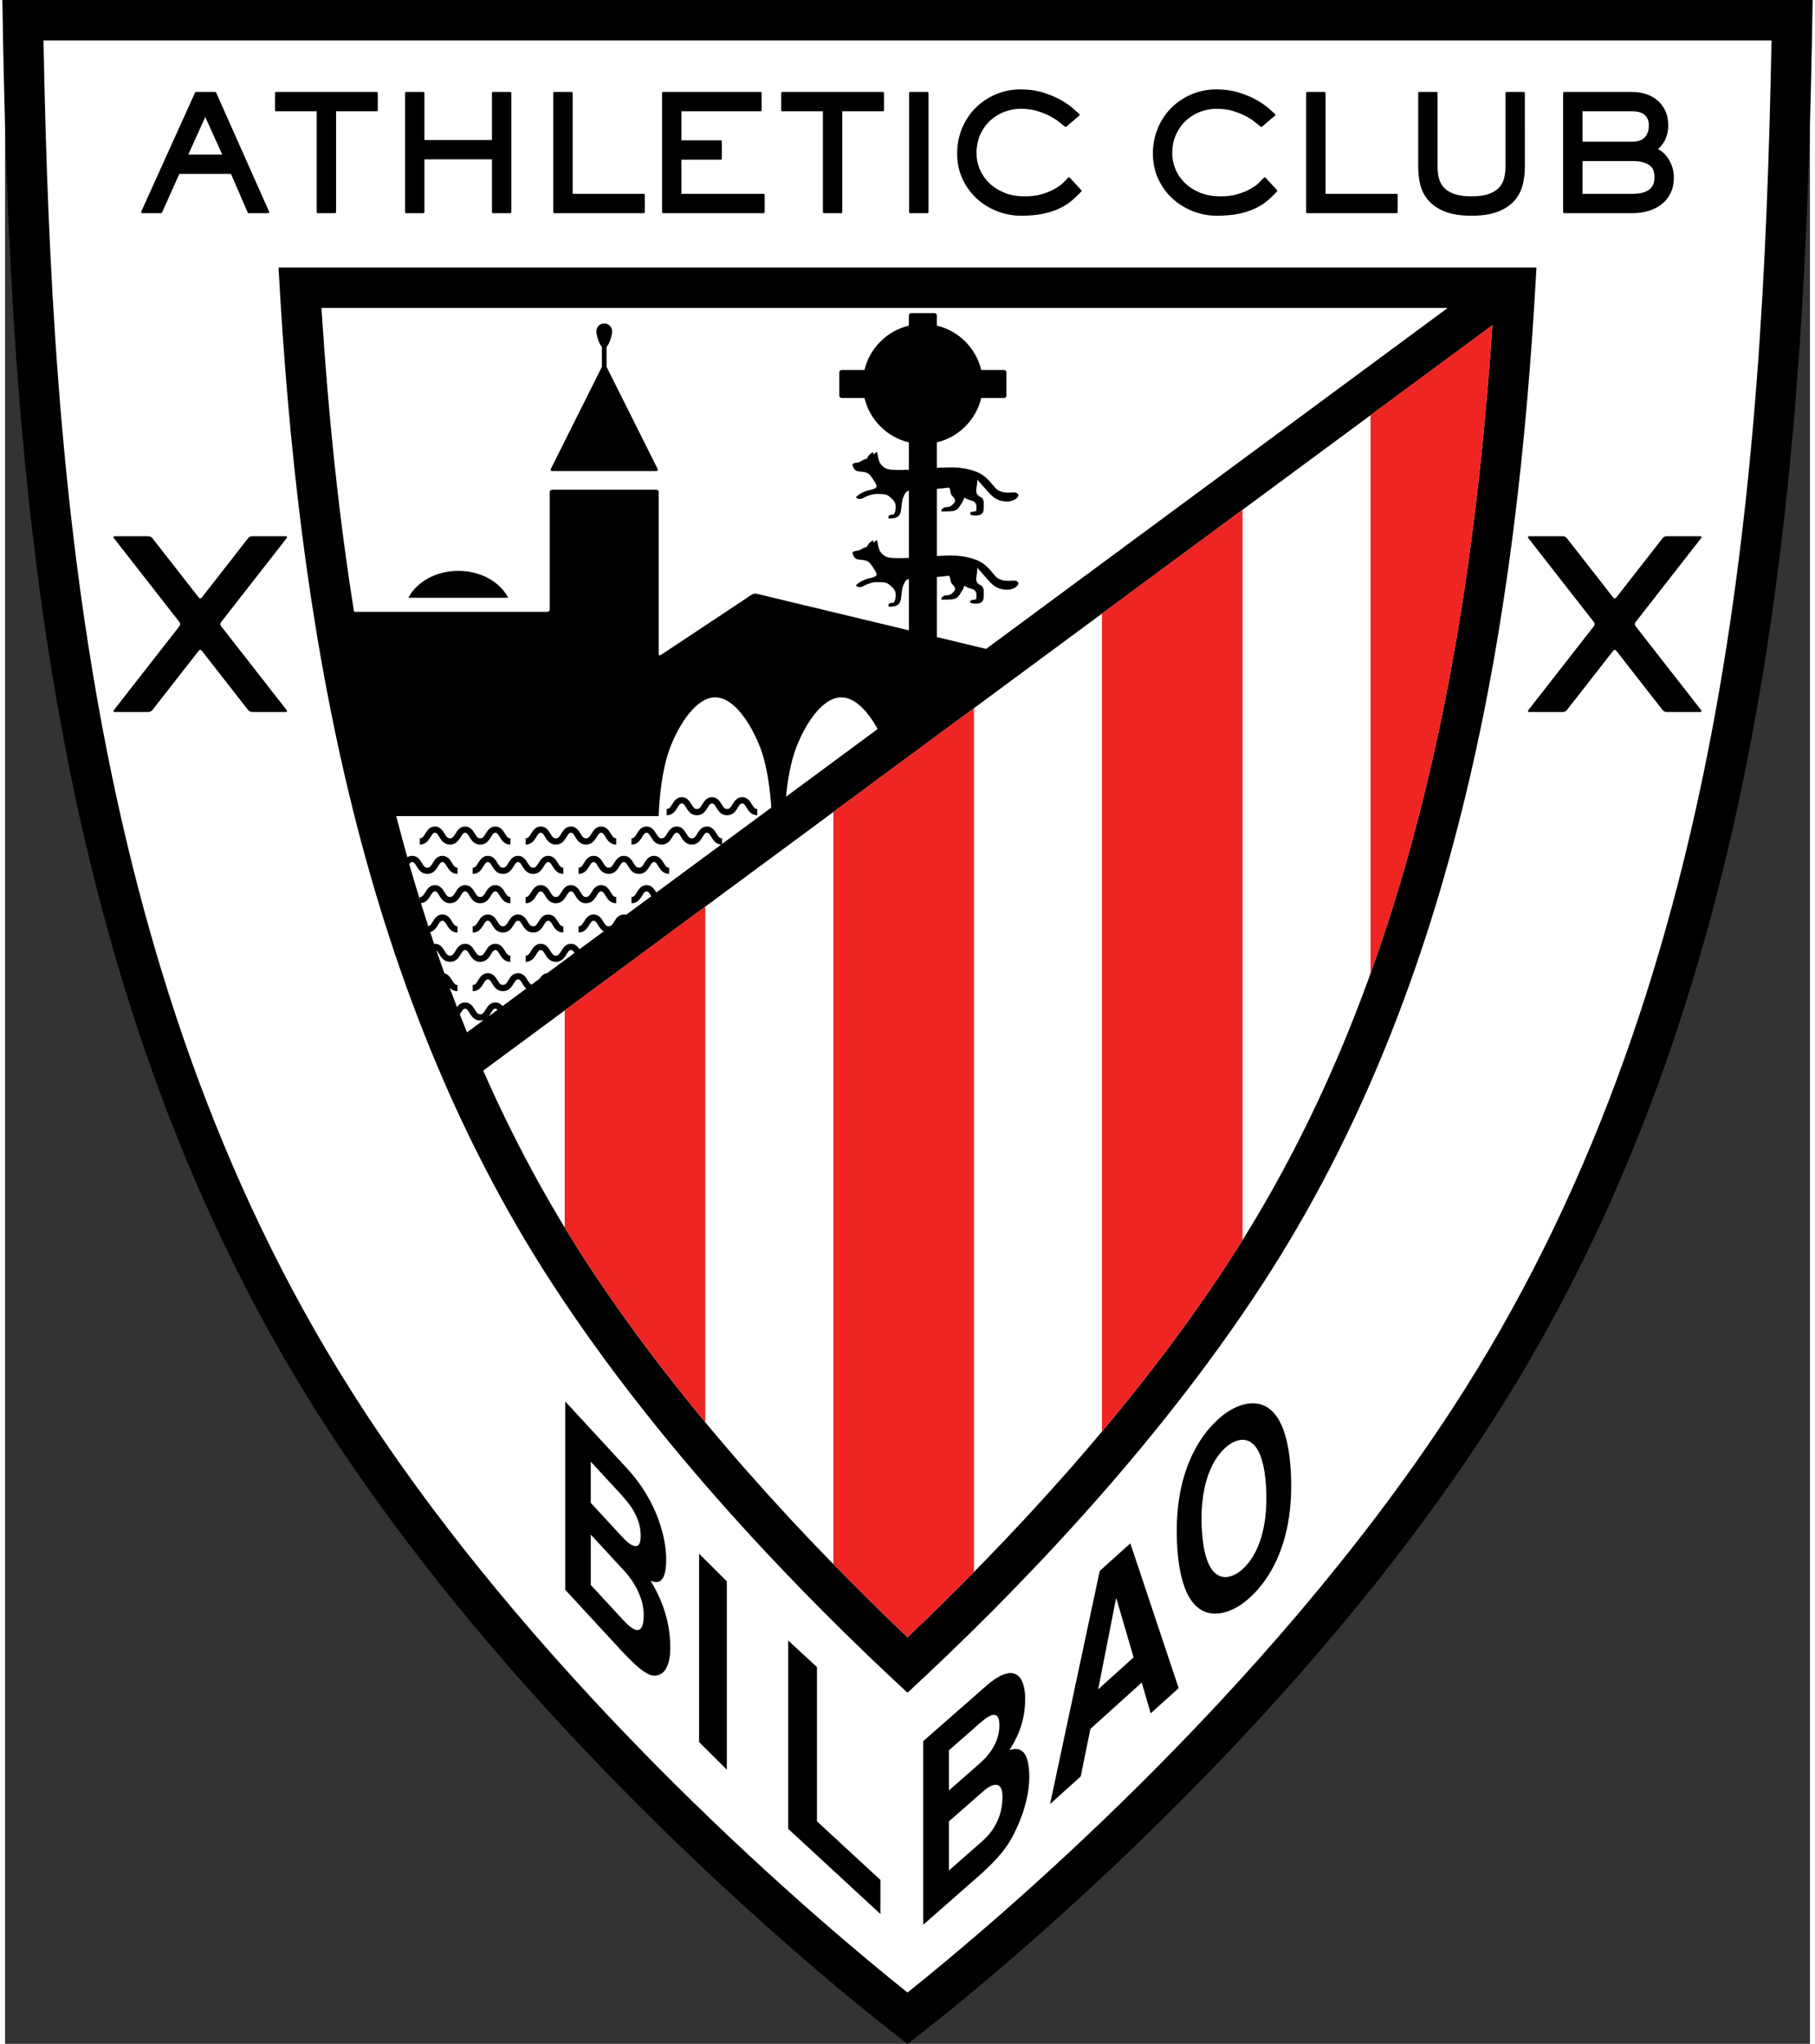 <?xml version="1.0" encoding="UTF-8" standalone="no"?><!-- Generator: Adobe Illustrator 15.0.2, SVG Export Plug-In . SVG Version: 6.00 Build 0)  --><svg xmlns:dc="http://purl.org/dc/elements/1.1/" xmlns:cc="http://creativecommons.org/ns#" xmlns:rdf="http://www.w3.org/1999/02/22-rdf-syntax-ns#" xmlns:svg="http://www.w3.org/2000/svg" xmlns="http://www.w3.org/2000/svg" xmlns:sodipodi="http://sodipodi.sourceforge.net/DTD/sodipodi-0.dtd" xmlns:inkscape="http://www.inkscape.org/namespaces/inkscape" version="1.1" id="Ñëîé_1" x="0px" y="0px" width="135px" height="152px" viewBox="0 0 534.74 605.426" enable-background="new 0 0 612 792" xml:space="preserve" inkscape:version="0.48.2 r9819" sodipodi:docname="atletik_bilbao.svg" aria-hidden="true"><rect x="0" y="0" width="534.74" height="605.426" fill="#333333" stroke="none"/><defs id="defs117"><linearGradient class="cerosgradient" data-cerosgradient="true" id="CerosGradient_idda3982dd4" gradientUnits="userSpaceOnUse" x1="50%" y1="100%" x2="50%" y2="0%"><stop offset="0%" stop-color="#d1d1d1"/><stop offset="100%" stop-color="#d1d1d1"/></linearGradient><linearGradient/></defs><sodipodi:namedview pagecolor="#ffffff" bordercolor="#666666" borderopacity="1" objecttolerance="10" gridtolerance="10" guidetolerance="10" inkscape:pageopacity="0" inkscape:pageshadow="2" inkscape:window-width="1280" inkscape:window-height="962" id="namedview115" showgrid="false" fit-margin-top="0" fit-margin-left="0" fit-margin-right="0" fit-margin-bottom="0" inkscape:zoom="4.8598505" inkscape:cx="67.744977" inkscape:cy="76.442673" inkscape:window-x="-8" inkscape:window-y="-8" inkscape:window-maximized="1" inkscape:current-layer="Ñëîé_1"/>
<g id="g3" transform="translate(-31.63,-57.897)">
	<path d="M 127.601,481.787 C 43.438,352.777 32.995,197.966 30.844,57.897 H 567.157 C 565.007,197.965 554.564,352.777 470.4,481.787 402.713,585.539 299,663.323 299,663.323 c 0,0 -103.713,-77.784 -171.399,-181.536 z" id="path5" inkscape:connector-curvature="0"/>
	<path d="M 554.971,69.877 C 552.49,201.815 541.403,351.024 460.366,475.242 404.818,560.388 323.426,628.614 299,648.115 274.574,628.614 193.182,560.387 137.634,475.242 l 0,0 C 56.597,351.024 45.511,201.814 43.029,69.877 c 22.736,0 489.205,0 511.942,0 z" id="path7" inkscape:connector-curvature="0" style="fill:#ffffff"/>
	<path d="M 485.336,137.146 C 479.69,240.659 462.37,349.053 404.025,438.486 372.327,487.077 330.762,529.957 299,559.312 267.238,529.958 225.673,487.078 193.975,438.487 l 0,0 C 135.63,349.054 118.311,240.66 112.664,137.147 c 96.362,-0.001 276.31,-0.001 372.672,-0.001 z" id="path9" inkscape:connector-curvature="0"/>
	<path d="m 154.498,324.296 c -1.063,-3.446 -2.096,-6.928 -3.103,-10.447 l 0.014,-0.023 c 0.288,-0.398 0.519,-0.57 0.86,-0.57 0.489,0 0.752,0.353 1.278,1.22 0.585,0.963 1.386,2.282 3.195,2.282 1.808,0 2.609,-1.319 3.194,-2.282 0.527,-0.867 0.79,-1.22 1.279,-1.22 0.489,0 0.752,0.353 1.279,1.22 0.585,0.963 1.386,2.282 3.194,2.282 v -1.843 c -0.702,0 -1.017,-0.404 -1.619,-1.396 -0.54,-0.889 -1.28,-2.106 -2.854,-2.106 -1.574,0 -2.313,1.218 -2.854,2.106 -0.603,0.992 -0.917,1.396 -1.619,1.396 -0.702,0 -1.017,-0.404 -1.619,-1.395 -0.54,-0.889 -1.28,-2.107 -2.854,-2.107 -0.571,0 -1.033,0.16 -1.414,0.407 l -0.032,0.014 c -1.127,-4 -2.219,-8.047 -3.276,-12.144 l -0.012,-0.051 h 77.755 c 0,0 0.22,-12.171 3.446,-20.465 2.543,-6.541 7.573,-14.713 13.285,-14.705 l 0,0 c 5.71,-0.009 10.741,8.164 13.285,14.705 2.306,5.93 3.077,13.842 3.328,17.87 l 0.016,0.071 -14.585,10.771 -0.012,-0.074 v -1.583 c -0.702,0 -1.017,-0.404 -1.62,-1.396 -0.54,-0.889 -1.279,-2.106 -2.854,-2.106 -1.575,0 -2.314,1.218 -2.854,2.107 -0.603,0.991 -0.918,1.396 -1.62,1.396 -0.701,0 -1.017,-0.404 -1.619,-1.396 -0.54,-0.889 -1.28,-2.107 -2.854,-2.107 -1.575,0 -2.314,1.218 -2.854,2.107 -0.602,0.992 -0.917,1.396 -1.619,1.396 -0.702,0 -1.017,-0.404 -1.619,-1.396 -0.54,-0.889 -1.28,-2.107 -2.854,-2.107 -1.574,0 -2.313,1.218 -2.854,2.106 -0.602,0.992 -0.917,1.396 -1.619,1.396 v 1.843 c 1.808,0 2.609,-1.319 3.194,-2.282 0.527,-0.867 0.79,-1.22 1.278,-1.22 0.489,0 0.752,0.353 1.279,1.22 0.585,0.963 1.386,2.282 3.194,2.282 1.808,0 2.609,-1.319 3.194,-2.282 0.527,-0.867 0.79,-1.22 1.279,-1.22 0.489,0 0.752,0.353 1.278,1.22 0.585,0.963 1.387,2.282 3.194,2.282 1.809,0 2.61,-1.319 3.195,-2.282 0.527,-0.867 0.79,-1.22 1.279,-1.22 0.489,0 0.752,0.353 1.279,1.22 0.554,0.913 1.302,2.144 2.917,2.271 l 0.048,0.002 -19.23,14.202 -0.03,-0.026 c -0.007,-0.011 -0.014,-0.023 -0.021,-0.034 -0.54,-0.889 -1.28,-2.107 -2.854,-2.107 -1.574,0 -2.313,1.218 -2.854,2.106 -0.602,0.992 -0.917,1.396 -1.619,1.396 v 1.843 c 1.808,0 2.609,-1.319 3.194,-2.282 0.527,-0.867 0.79,-1.22 1.278,-1.22 0.489,0 0.752,0.354 1.279,1.22 0.034,0.056 0.069,0.114 0.105,0.171 l 0.024,0.038 -7.448,5.5 -0.035,-0.011 c -0.2,-0.049 -0.417,-0.076 -0.651,-0.076 -1.575,0 -2.314,1.217 -2.854,2.106 -0.602,0.991 -0.917,1.395 -1.619,1.395 -0.702,0 -1.017,-0.404 -1.619,-1.396 -0.541,-0.889 -1.28,-2.106 -2.854,-2.106 -1.574,0 -2.314,1.217 -2.854,2.106 -0.602,0.992 -0.917,1.396 -1.619,1.396 v 1.843 c 1.808,0 2.609,-1.319 3.194,-2.282 0.526,-0.867 0.79,-1.22 1.278,-1.22 0.489,0 0.752,0.354 1.279,1.22 0.387,0.637 0.869,1.43 1.674,1.894 l 0.047,0.027 -7.181,5.303 -0.021,-0.02 c -0.518,-0.778 -1.246,-1.583 -2.525,-1.583 -1.574,0 -2.313,1.218 -2.853,2.106 -0.603,0.991 -0.918,1.396 -1.62,1.396 -0.702,0 -1.017,-0.404 -1.62,-1.396 -0.54,-0.888 -1.279,-2.106 -2.853,-2.106 -1.575,0 -2.314,1.218 -2.854,2.106 -0.603,0.992 -0.918,1.396 -1.62,1.396 v 1.843 c 1.809,0 2.61,-1.318 3.195,-2.281 0.526,-0.867 0.79,-1.22 1.279,-1.22 0.488,0 0.751,0.353 1.278,1.22 0.584,0.963 1.386,2.281 3.194,2.281 1.808,0 2.609,-1.318 3.194,-2.281 0.527,-0.867 0.79,-1.22 1.278,-1.22 0.404,0 0.653,0.241 1.025,0.813 l 0.023,0.053 -8.101,5.983 -0.053,0.018 c -1.082,0.146 -1.723,0.907 -2.19,1.626 l -0.015,0.023 -2.363,1.745 -0.039,-0.016 c -0.388,-0.173 -0.672,-0.582 -1.105,-1.296 -0.54,-0.889 -1.28,-2.106 -2.854,-2.106 -1.574,0 -2.314,1.217 -2.854,2.106 -0.602,0.991 -0.918,1.396 -1.619,1.396 -0.702,0 -1.017,-0.404 -1.62,-1.396 -0.54,-0.889 -1.279,-2.106 -2.854,-2.106 -1.575,0 -2.313,1.217 -2.854,2.106 -0.603,0.992 -0.918,1.396 -1.62,1.396 v 1.843 c 1.809,0 2.609,-1.318 3.194,-2.282 0.527,-0.867 0.79,-1.22 1.279,-1.22 0.489,0 0.752,0.353 1.279,1.22 0.585,0.963 1.386,2.282 3.195,2.282 1.808,0 2.609,-1.318 3.194,-2.282 0.527,-0.867 0.79,-1.22 1.279,-1.22 0.489,0 0.752,0.353 1.279,1.22 0.288,0.475 0.629,1.036 1.117,1.483 l 0.04,0.027 -7.008,5.176 -0.024,-0.014 c -0.487,-0.574 -1.145,-1.05 -2.129,-1.05 -1.575,0 -2.313,1.218 -2.854,2.106 -0.602,0.992 -0.917,1.396 -1.619,1.396 -0.702,0 -1.017,-0.404 -1.619,-1.396 -0.54,-0.889 -1.279,-2.107 -2.854,-2.107 -1.104,0 -1.797,0.599 -2.299,1.262 -0.024,0.032 -0.071,0.111 -0.095,0.144 l -0.02,-0.055 c -0.735,-1.904 -1.459,-3.818 -2.174,-5.745 l 0.065,0.066 c 0.524,0.553 1.23,0.987 2.269,0.987 v -1.843 c -0.702,0 -1.017,-0.404 -1.619,-1.396 -0.46,-0.756 -1.064,-1.751 -2.205,-2.03 l -0.056,-0.016 c -0.807,-2.241 -1.601,-4.498 -2.38,-6.771 l 0.047,0.025 c 0.243,0.18 0.469,0.521 0.799,1.063 0.585,0.963 1.386,2.281 3.195,2.281 1.808,0 2.609,-1.318 3.194,-2.281 0.527,-0.867 0.79,-1.22 1.279,-1.22 0.489,0 0.752,0.353 1.278,1.22 0.585,0.963 1.386,2.281 3.195,2.281 1.808,0 2.61,-1.318 3.195,-2.281 0.526,-0.867 0.79,-1.22 1.278,-1.22 0.489,0 0.752,0.353 1.279,1.22 0.585,0.963 1.386,2.281 3.194,2.281 v -1.843 c -0.701,0 -1.017,-0.404 -1.619,-1.396 -0.54,-0.888 -1.279,-2.106 -2.854,-2.106 -1.575,0 -2.313,1.218 -2.854,2.106 -0.602,0.992 -0.917,1.396 -1.619,1.396 -0.702,0 -1.017,-0.404 -1.619,-1.396 -0.54,-0.889 -1.279,-2.106 -2.854,-2.106 -1.574,0 -2.314,1.218 -2.854,2.106 -0.602,0.991 -0.917,1.396 -1.619,1.396 -0.702,0 -1.017,-0.404 -1.62,-1.396 -0.541,-0.888 -1.28,-2.106 -2.854,-2.106 -0.069,0 -0.135,0.002 -0.201,0.007 l -0.037,0.003 c -0.389,-1.15 -0.775,-2.305 -1.158,-3.463 l 0.053,-0.014 c 1.189,-0.353 1.808,-1.372 2.284,-2.155 0.527,-0.867 0.79,-1.22 1.279,-1.22 0.489,0 0.752,0.354 1.279,1.22 0.585,0.963 1.386,2.282 3.194,2.282 v -1.843 c -0.702,0 -1.017,-0.404 -1.619,-1.396 -0.54,-0.889 -1.28,-2.106 -2.854,-2.106 -1.574,0 -2.313,1.217 -2.854,2.106 -0.5,0.823 -0.802,1.242 -1.292,1.359 l -0.046,0.007 c -0.732,-2.244 -1.452,-4.503 -2.158,-6.778 l -0.029,-0.049 c 1.59,-0.142 2.332,-1.362 2.882,-2.268 0.527,-0.867 0.79,-1.22 1.279,-1.22 0.488,0 0.752,0.354 1.279,1.22 0.585,0.963 1.386,2.282 3.195,2.282 1.808,0 2.609,-1.319 3.194,-2.282 0.527,-0.867 0.79,-1.22 1.279,-1.22 0.489,0 0.752,0.354 1.278,1.22 0.585,0.963 1.386,2.282 3.195,2.282 1.808,0 2.61,-1.319 3.195,-2.282 0.526,-0.867 0.79,-1.22 1.278,-1.22 0.489,0 0.752,0.354 1.279,1.22 0.585,0.963 1.386,2.282 3.194,2.282 V 323.6 c -0.701,0 -1.017,-0.404 -1.619,-1.396 -0.54,-0.889 -1.279,-2.106 -2.854,-2.106 -1.575,0 -2.313,1.218 -2.854,2.107 -0.602,0.991 -0.917,1.395 -1.619,1.395 -0.702,0 -1.017,-0.404 -1.619,-1.395 -0.54,-0.889 -1.279,-2.107 -2.854,-2.107 -1.574,0 -2.314,1.218 -2.854,2.107 -0.602,0.992 -0.917,1.395 -1.619,1.395 -0.702,0 -1.017,-0.404 -1.62,-1.395 -0.541,-0.889 -1.28,-2.107 -2.854,-2.107 -1.574,0 -2.314,1.218 -2.854,2.106 -0.603,0.992 -0.918,1.396 -1.62,1.396 v 0.741 l -0.022,-0.045 z" id="path11" inkscape:connector-curvature="0" style="fill:#ffffff"/>
	<path d="m 322.222,250.098 -14.44,-3.469 -0.081,-0.026 v -17.796 l 0.054,-0.004 c 1.169,-0.076 2.248,-0.182 3.286,-0.341 0.884,-0.135 0.383,1.576 1.095,2.313 0.711,0.735 1.234,1.411 0.842,1.989 -0.771,1.128 -1.499,1.479 -2.429,1.479 -0.931,0 -1.533,0.683 -1.533,1.052 0,0.367 0.492,0.209 1.916,0.209 1.423,0 2.682,-0.104 3.448,-1.366 0.67,-1.103 1.299,-1.804 1.336,-2.526 0.005,-0.104 0.117,-0.209 0.354,-0.069 0.376,0.223 0.999,0.543 1.704,0.703 1.149,0.264 1.654,0.85 1.654,1.9 0,1.051 0.042,1.41 -0.779,1.41 -0.82,0 -1.095,0.263 -1.095,0.63 0,0.368 0.821,0.579 1.861,0.526 1.041,-0.053 2.08,-0.42 2.135,-1.734 0.055,-1.314 0.273,-3.049 -0.658,-3.574 -0.93,-0.525 -1.751,-0.998 -1.477,-2.627 0.274,-1.629 0.274,-2.68 0.274,-2.68 0,0 1.058,1.226 2.426,2.75 1.368,1.523 2.528,3.136 4.992,3.609 2.462,0.473 3.853,-0.445 4.453,-1.075 0.602,-0.631 0.224,-1.604 -1.199,-1.5 -1.423,0.105 -3.832,0.315 -5.309,-1.313 -1.479,-1.628 -2.836,-3.838 -6.009,-4.942 -3.175,-1.104 -5.591,-1.213 -8.332,-1.154 -1.09,0.023 -2.059,0.063 -2.972,0.112 l -0.039,0.003 v -19.899 l 0.039,-0.005 c 1.175,-0.075 2.259,-0.182 3.301,-0.341 0.884,-0.135 0.383,1.576 1.095,2.312 0.711,0.736 1.234,1.412 0.842,1.989 -0.771,1.129 -1.499,1.479 -2.429,1.479 -0.931,0 -1.533,0.683 -1.533,1.051 0,0.368 0.492,0.21 1.916,0.21 1.423,0 2.682,-0.105 3.448,-1.366 0.67,-1.104 1.299,-1.804 1.336,-2.526 0.005,-0.103 0.117,-0.208 0.354,-0.068 0.376,0.223 0.999,0.542 1.704,0.703 1.149,0.264 1.654,0.85 1.654,1.901 0,1.051 0.042,1.41 -0.779,1.41 -0.82,0 -1.095,0.263 -1.095,0.631 0,0.368 0.821,0.579 1.861,0.526 1.041,-0.053 2.08,-0.42 2.135,-1.734 0.055,-1.314 0.273,-3.048 -0.658,-3.574 -0.93,-0.524 -1.751,-0.998 -1.477,-2.627 0.274,-1.629 0.274,-2.68 0.274,-2.68 0,0 1.058,1.226 2.426,2.75 1.368,1.523 2.528,3.136 4.992,3.609 2.462,0.473 3.853,-0.445 4.453,-1.075 0.602,-0.631 0.224,-1.605 -1.199,-1.5 -1.423,0.105 -3.832,0.315 -5.309,-1.313 -1.479,-1.628 -2.836,-3.838 -6.009,-4.942 -3.175,-1.104 -5.591,-1.212 -8.332,-1.154 -1.085,0.023 -2.048,0.062 -2.957,0.111 l -0.054,0.005 v -7.53 l 0.038,-0.009 c 6.462,-1.558 11.547,-6.645 13.104,-13.107 l 0.015,-0.033 h 6.753 c 0.387,0 0.705,-0.317 0.705,-0.706 v -6.883 c 0,-0.388 -0.318,-0.705 -0.705,-0.705 h -6.753 l -0.018,-0.047 c -1.561,-6.457 -6.645,-11.537 -13.103,-13.094 l -0.036,-0.015 v -2.976 c 0,-0.388 -0.317,-0.705 -0.705,-0.705 h -6.884 c -0.388,0 -0.705,0.317 -0.705,0.705 v 2.976 l -0.021,0.013 c -6.46,1.551 -11.548,6.629 -13.114,13.084 l -0.014,0.06 h -6.758 c -0.388,0 -0.705,0.317 -0.705,0.705 v 6.883 c 0,0.388 0.317,0.706 0.705,0.706 h 6.758 l 0.015,0.061 c 1.564,6.447 6.641,11.52 13.091,13.078 l 0.043,0.011 v 8.106 l -0.033,-0.005 c -2.758,0.14 -5.67,0.158 -6.688,-0.354 -1.443,-0.726 -2.023,-1.706 -2.285,-2.88 -0.184,-0.821 -0.328,-1.53 -0.396,-1.881 -0.031,-0.152 -0.133,-0.18 -0.26,-0.088 -0.241,0.175 -0.631,0.472 -0.856,0.726 0,0 -0.002,-0.241 -0.03,-0.529 -0.007,-0.077 -0.114,-0.198 -0.259,-0.112 -0.235,0.142 -0.622,0.407 -1.025,0.823 -0.509,0.525 -0.216,0.951 -1.079,1.168 -0.863,0.216 -1.459,0.929 -2.342,1.003 -0.882,0.074 -1.544,0.311 -1.437,0.732 0.108,0.421 0.485,1.735 1.693,1.857 1.208,0.123 2.029,0.202 2.611,0.461 0.582,0.259 1.142,0.883 1.843,1.996 0.701,1.114 1.222,1.928 0.92,2.261 -0.3,0.333 -1.047,0.678 -1.777,0.78 -0.73,0.101 -2.381,0.718 -3.149,1.261 -0.769,0.542 -1.48,0.848 -0.767,1.269 0.319,0.188 1.136,0.26 1.778,-0.12 0.642,-0.38 2.456,-1.236 4.241,-1.202 1.84,0.036 2.529,-0.012 3.475,0.729 0.569,0.445 1.784,1.54 1.873,2.404 0.143,1.385 -0.097,2.872 -0.729,2.96 -0.633,0.088 -1.419,0.149 -1.382,0.773 0.037,0.625 0.358,0.435 1.533,0.32 1.175,-0.115 1.91,-0.896 2.119,-1.894 0.209,-0.998 0.2,-1.772 0.412,-3.109 0.099,-0.626 0.236,-0.973 0.33,-1.179 0.419,-0.919 0.567,-1.598 1.628,-1.982 l 0.04,-0.015 v 19.928 l -0.033,0.012 c -2.758,0.14 -5.671,0.158 -6.688,-0.354 -1.443,-0.726 -2.023,-1.705 -2.285,-2.88 -0.184,-0.821 -0.328,-1.53 -0.396,-1.882 -0.031,-0.151 -0.133,-0.179 -0.26,-0.087 -0.241,0.175 -0.631,0.473 -0.856,0.726 0,0 -0.002,-0.242 -0.03,-0.529 -0.007,-0.077 -0.114,-0.198 -0.259,-0.111 -0.235,0.142 -0.622,0.407 -1.025,0.822 -0.509,0.526 -0.216,0.952 -1.079,1.168 -0.863,0.217 -1.459,0.929 -2.342,1.004 -0.882,0.074 -1.544,0.311 -1.437,0.732 0.108,0.421 0.485,1.735 1.693,1.857 1.208,0.123 2.029,0.203 2.611,0.46 0.582,0.259 1.142,0.883 1.843,1.997 0.701,1.114 1.222,1.929 0.92,2.261 -0.3,0.333 -1.047,0.678 -1.777,0.78 -0.73,0.102 -2.381,0.718 -3.149,1.261 -0.769,0.542 -1.48,0.849 -0.767,1.269 0.319,0.188 1.136,0.261 1.778,-0.119 0.642,-0.38 2.456,-1.235 4.241,-1.202 1.84,0.036 2.529,-0.012 3.475,0.729 0.569,0.445 1.784,1.54 1.873,2.404 0.143,1.385 -0.097,2.872 -0.729,2.96 -0.633,0.087 -1.419,0.148 -1.382,0.773 0.037,0.624 0.358,0.434 1.533,0.32 1.175,-0.115 1.91,-0.896 2.119,-1.893 0.209,-0.998 0.2,-1.772 0.412,-3.11 0.099,-0.625 0.236,-0.973 0.33,-1.179 0.419,-0.918 0.567,-1.596 1.625,-1.98 l 0.042,-0.002 v 15.262 l -0.109,-0.026 -45.073,-10.829 c -0.377,-0.091 -0.95,0.011 -1.273,0.225 l -27.074,17.957 c -0.324,0.214 -0.588,0.072 -0.588,-0.315 v -47.966 c 0,-0.388 -0.318,-0.705 -0.706,-0.705 h -30.861 c -0.388,0 -0.706,0.317 -0.706,0.705 v 34.759 c 0,0.388 -0.318,0.706 -0.706,0.706 h -57.274 l -0.015,-0.07 c -4.377,-27.391 -7.534,-56.945 -9.645,-89.931 20.71,0 269.555,0 333.649,0 l -0.08,0.064 -136.66,100.926 -0.065,-0.02 z" id="path13" inkscape:connector-curvature="0" style="fill:#ffffff"/>
	<path d="m 75.279,268.25 c -0.239,0.306 -0.752,0.556 -1.14,0.556 h -9.993 c -0.388,0 -0.509,-0.25 -0.271,-0.556 l 19.462,-24.92 c 0.239,-0.306 0.239,-0.806 0,-1.112 L 63.875,217.297 c -0.238,-0.306 -0.117,-0.556 0.271,-0.556 h 9.993 c 0.388,0 0.9,0.25 1.14,0.556 l 13.761,17.621 c 0.239,0.306 0.629,0.306 0.869,0 l 13.76,-17.621 c 0.239,-0.306 0.752,-0.556 1.14,-0.556 h 9.993 c 0.388,0 0.51,0.25 0.271,0.556 L 95.61,242.218 c -0.239,0.306 -0.239,0.806 0,1.112 l 19.462,24.92 c 0.239,0.306 0.117,0.556 -0.271,0.556 h -9.993 c -0.388,0 -0.901,-0.25 -1.14,-0.556 L 89.907,250.629 c -0.239,-0.305 -0.629,-0.305 -0.869,0 L 75.279,268.25 z" id="path15" inkscape:connector-curvature="0"/>
	<path d="m 522.721,268.25 c 0.238,0.306 0.752,0.556 1.139,0.556 h 9.994 c 0.388,0 0.51,-0.25 0.271,-0.556 l -19.462,-24.92 c -0.239,-0.306 -0.239,-0.806 0,-1.112 l 19.462,-24.921 c 0.239,-0.306 0.117,-0.556 -0.271,-0.556 h -9.994 c -0.387,0 -0.9,0.25 -1.139,0.556 l -13.761,17.621 c -0.239,0.306 -0.629,0.306 -0.869,0 l -13.76,-17.621 c -0.238,-0.306 -0.751,-0.556 -1.139,-0.556 h -9.994 c -0.388,0 -0.509,0.25 -0.271,0.556 l 19.462,24.921 c 0.239,0.306 0.239,0.806 0,1.112 l -19.462,24.92 c -0.238,0.306 -0.117,0.556 0.271,0.556 h 9.994 c 0.388,0 0.9,-0.25 1.139,-0.556 l 13.761,-17.621 c 0.239,-0.305 0.63,-0.305 0.868,0 l 13.761,17.621 z" id="path17" inkscape:connector-curvature="0"/>
	<path d="m 165.919,226.993 c -6.647,0 -12.351,3.288 -14.788,7.973 h 29.577 c -2.436,-4.685 -8.14,-7.973 -14.789,-7.973 l 0,0 z" id="path19" inkscape:connector-curvature="0"/>
	<path d="m 290.17,273.835 -27.154,20.054 10e-4,-0.044 c 0.414,-4.25 1.278,-10.061 3.072,-14.672 2.543,-6.541 7.574,-14.713 13.285,-14.705 l 0,0 c 4.191,-0.007 8.016,4.393 10.76,9.321 l 0.036,0.046 z" id="path21" inkscape:connector-curvature="0" style="fill:#ffffff"/>
	<path d="m 173.349,375.001 298.854,-220.709 0.083,-0.069 c -3.553,52.25 -9.813,95.869 -19.489,136.07 -13.223,54.931 -32.458,101.264 -58.804,141.648 -28.81,44.161 -66.178,83.584 -94.992,110.942 -28.815,-27.358 -66.183,-66.781 -94.992,-110.942 -11.577,-17.746 -21.781,-36.64 -30.705,-56.909 l 0.045,-0.031 z" id="path23" inkscape:connector-curvature="0" style="fill:#ffffff"/>
	<path d="m 277.048,521.239 c 7.651,7.841 15.047,15.089 21.952,21.645 6.213,-5.899 12.826,-12.36 19.663,-19.309 l 0.021,-0.018 V 267.682 l -0.027,0.008 -41.609,30.728 -0.022,0.02 V 521.21 l 0.022,0.029 z" id="path25" inkscape:connector-curvature="0" style="fill:#ee2523"/>
	<path d="M 356.606,481.961 V 239.664 l 0.027,-0.022 41.602,-30.723 0.029,-0.01 v 216.336 l -0.021,0.029 c -1.396,2.24 -2.813,4.462 -4.251,6.667 -11.461,17.566 -24.275,34.385 -37.367,49.99 l -0.019,0.03 z" id="path27" inkscape:connector-curvature="0" style="fill:#ee2523"/>
	<path d="m 197.482,421.577 c 2.125,3.499 4.3,6.953 6.526,10.364 10.786,16.535 22.772,32.404 35.06,47.225 l 0.035,0.044 V 326.443 l -0.038,0.026 -41.592,30.717 -0.028,0.027 v 64.285 l 0.037,0.079 z" id="path29" inkscape:connector-curvature="0" style="fill:#ee2523"/>
	<path d="M 436.188,346.255 V 180.904 l 0.022,-0.03 35.992,-26.582 0.083,-0.069 c -3.553,52.25 -9.813,95.869 -19.489,136.07 -4.744,19.707 -10.262,38.306 -16.603,55.922 l -0.005,0.04 z" id="path31" inkscape:connector-curvature="0" style="fill:#ee2523"/>
	<path d="m 209.888,166.642 15.086,30.155 c 0.174,0.347 -0.002,0.631 -0.39,0.631 h -30.861 c -0.388,0 -0.563,-0.284 -0.39,-0.631 l 15.081,-30.144 0.049,-0.105 v -5.903 l -0.026,-0.03 c -0.938,-0.961 -1.617,-3.539 -1.617,-4.578 0,-1.29 1.045,-2.335 2.334,-2.335 1.289,0 2.334,1.045 2.334,2.335 0,1.042 -0.683,3.63 -1.625,4.585 l -0.019,0.022 v 5.933 l 0.044,0.065 z" id="path33" inkscape:connector-curvature="0"/>
	<path d="m 205.378,304.833 c -0.602,0.991 -0.917,1.396 -1.619,1.396 -0.702,0 -1.017,-0.404 -1.62,-1.396 -0.54,-0.889 -1.279,-2.107 -2.854,-2.107 -1.574,0 -2.313,1.218 -2.853,2.107 -0.603,0.992 -0.918,1.396 -1.62,1.396 -0.702,0 -1.017,-0.404 -1.62,-1.396 -0.54,-0.889 -1.279,-2.107 -2.853,-2.107 -1.575,0 -2.314,1.218 -2.854,2.106 -0.603,0.992 -0.918,1.396 -1.62,1.396 v 1.843 c 1.809,0 2.61,-1.319 3.195,-2.282 0.526,-0.867 0.79,-1.22 1.279,-1.22 0.488,0 0.751,0.353 1.278,1.22 0.584,0.963 1.386,2.282 3.194,2.282 1.808,0 2.609,-1.319 3.194,-2.282 0.527,-0.867 0.79,-1.22 1.278,-1.22 0.489,0 0.752,0.353 1.279,1.22 0.585,0.963 1.386,2.282 3.195,2.282 1.808,0 2.609,-1.319 3.194,-2.282 0.527,-0.867 0.79,-1.22 1.279,-1.22 0.489,0 0.752,0.353 1.278,1.22 0.585,0.963 1.386,2.282 3.194,2.282 v -1.843 c -0.702,0 -1.017,-0.404 -1.619,-1.396 -0.54,-0.889 -1.279,-2.106 -2.854,-2.106 -1.571,0 -2.31,1.218 -2.851,2.107 z" id="path35" inkscape:connector-curvature="0"/>
	<path d="m 174.034,304.833 c -0.602,0.991 -0.917,1.396 -1.619,1.396 -0.702,0 -1.017,-0.404 -1.619,-1.396 -0.54,-0.889 -1.279,-2.107 -2.854,-2.107 -1.574,0 -2.314,1.218 -2.854,2.107 -0.602,0.992 -0.917,1.396 -1.619,1.396 -0.702,0 -1.017,-0.404 -1.62,-1.396 -0.541,-0.889 -1.28,-2.107 -2.854,-2.107 -1.574,0 -2.314,1.218 -2.854,2.106 -0.603,0.992 -0.918,1.396 -1.62,1.396 v 1.843 c 1.809,0 2.609,-1.319 3.194,-2.282 0.527,-0.867 0.79,-1.22 1.279,-1.22 0.488,0 0.752,0.353 1.279,1.22 0.585,0.963 1.386,2.282 3.195,2.282 1.808,0 2.609,-1.319 3.194,-2.282 0.527,-0.867 0.79,-1.22 1.279,-1.22 0.489,0 0.752,0.353 1.278,1.22 0.585,0.963 1.386,2.282 3.195,2.282 1.808,0 2.61,-1.319 3.195,-2.282 0.526,-0.867 0.79,-1.22 1.278,-1.22 0.489,0 0.752,0.353 1.279,1.22 0.585,0.963 1.386,2.282 3.194,2.282 v -1.843 c -0.701,0 -1.017,-0.404 -1.619,-1.396 -0.54,-0.889 -1.279,-2.106 -2.854,-2.106 -1.574,0 -2.313,1.218 -2.853,2.107 z" id="path37" inkscape:connector-curvature="0"/>
	<path d="m 247.173,296.146 c -0.603,0.992 -0.917,1.396 -1.62,1.396 -0.702,0 -1.017,-0.404 -1.619,-1.396 -0.54,-0.889 -1.28,-2.106 -2.854,-2.106 -1.575,0 -2.314,1.217 -2.854,2.106 -0.602,0.991 -0.917,1.396 -1.619,1.396 -0.702,0 -1.017,-0.404 -1.62,-1.396 -0.54,-0.889 -1.279,-2.105 -2.854,-2.105 -1.574,0 -2.313,1.217 -2.854,2.105 -0.603,0.992 -0.918,1.396 -1.619,1.396 v 1.843 c 1.808,0 2.609,-1.319 3.194,-2.282 0.527,-0.868 0.791,-1.22 1.279,-1.22 0.489,0 0.753,0.353 1.279,1.22 0.585,0.963 1.386,2.282 3.195,2.282 1.808,0 2.609,-1.319 3.194,-2.282 0.527,-0.868 0.79,-1.22 1.279,-1.22 0.489,0 0.752,0.353 1.278,1.22 0.585,0.963 1.386,2.282 3.194,2.282 1.809,0 2.61,-1.319 3.195,-2.282 0.527,-0.868 0.79,-1.22 1.279,-1.22 0.489,0 0.751,0.353 1.279,1.22 0.585,0.963 1.386,2.282 3.194,2.282 v -1.843 c -0.702,0 -1.017,-0.404 -1.62,-1.396 -0.54,-0.889 -1.28,-2.105 -2.854,-2.105 -1.572,0 -2.312,1.216 -2.852,2.105 z" id="path39" inkscape:connector-curvature="0"/>
	<path d="m 205.378,322.205 c -0.602,0.991 -0.917,1.395 -1.619,1.395 -0.702,0 -1.017,-0.404 -1.62,-1.395 -0.54,-0.889 -1.279,-2.107 -2.854,-2.107 -1.574,0 -2.313,1.218 -2.853,2.107 -0.603,0.992 -0.918,1.395 -1.62,1.395 -0.702,0 -1.017,-0.404 -1.62,-1.395 -0.54,-0.889 -1.279,-2.107 -2.853,-2.107 -1.575,0 -2.314,1.218 -2.854,2.106 -0.603,0.992 -0.918,1.396 -1.62,1.396 v 1.843 c 1.809,0 2.61,-1.319 3.195,-2.282 0.526,-0.867 0.79,-1.22 1.279,-1.22 0.488,0 0.751,0.354 1.278,1.22 0.584,0.963 1.386,2.282 3.194,2.282 1.808,0 2.609,-1.319 3.194,-2.282 0.527,-0.867 0.79,-1.22 1.278,-1.22 0.489,0 0.752,0.354 1.279,1.22 0.585,0.963 1.386,2.282 3.195,2.282 1.808,0 2.609,-1.319 3.194,-2.282 0.527,-0.867 0.79,-1.22 1.279,-1.22 0.489,0 0.752,0.354 1.278,1.22 0.585,0.963 1.386,2.282 3.194,2.282 V 323.6 c -0.702,0 -1.017,-0.404 -1.619,-1.396 -0.54,-0.889 -1.279,-2.106 -2.854,-2.106 -1.571,0 -2.31,1.218 -2.851,2.107 z" id="path41" inkscape:connector-curvature="0"/>
	<path d="m 189.706,313.519 c -0.602,0.991 -0.917,1.395 -1.619,1.395 -0.702,0 -1.017,-0.404 -1.619,-1.395 -0.54,-0.889 -1.28,-2.107 -2.854,-2.107 -1.574,0 -2.314,1.218 -2.854,2.107 -0.602,0.992 -0.918,1.395 -1.619,1.395 -0.702,0 -1.017,-0.404 -1.62,-1.395 -0.54,-0.889 -1.279,-2.107 -2.854,-2.107 -1.575,0 -2.313,1.218 -2.854,2.106 -0.603,0.992 -0.918,1.396 -1.62,1.396 v 1.843 c 1.809,0 2.609,-1.319 3.194,-2.282 0.527,-0.867 0.79,-1.221 1.279,-1.221 0.489,0 0.752,0.354 1.279,1.221 0.585,0.963 1.386,2.282 3.195,2.282 1.808,0 2.609,-1.319 3.194,-2.282 0.527,-0.867 0.79,-1.221 1.279,-1.221 0.489,0 0.752,0.354 1.279,1.221 0.585,0.963 1.386,2.282 3.194,2.282 1.808,0 2.609,-1.319 3.195,-2.282 0.526,-0.867 0.79,-1.221 1.279,-1.221 0.489,0 0.751,0.354 1.278,1.221 0.585,0.963 1.386,2.282 3.194,2.282 v -1.843 c -0.702,0 -1.017,-0.404 -1.619,-1.396 -0.54,-0.889 -1.28,-2.106 -2.854,-2.106 -1.573,0 -2.313,1.218 -2.853,2.107 z" id="path43" inkscape:connector-curvature="0"/>
	<path d="m 221.052,313.519 c -0.603,0.991 -0.918,1.395 -1.62,1.395 -0.702,0 -1.017,-0.404 -1.619,-1.395 -0.54,-0.889 -1.28,-2.107 -2.854,-2.107 -1.575,0 -2.314,1.218 -2.854,2.107 -0.602,0.992 -0.917,1.395 -1.619,1.395 -0.702,0 -1.017,-0.404 -1.619,-1.395 -0.541,-0.889 -1.28,-2.107 -2.854,-2.107 -1.574,0 -2.314,1.218 -2.854,2.106 -0.602,0.992 -0.917,1.396 -1.619,1.396 v 1.843 c 1.808,0 2.609,-1.319 3.194,-2.282 0.526,-0.867 0.79,-1.221 1.278,-1.221 0.489,0 0.752,0.354 1.279,1.221 0.585,0.963 1.386,2.282 3.194,2.282 1.809,0 2.61,-1.319 3.195,-2.282 0.526,-0.867 0.79,-1.221 1.279,-1.221 0.488,0 0.751,0.354 1.278,1.221 0.585,0.963 1.386,2.282 3.194,2.282 1.809,0 2.61,-1.319 3.194,-2.282 0.527,-0.867 0.79,-1.221 1.279,-1.221 0.489,0 0.752,0.354 1.279,1.221 0.585,0.963 1.386,2.282 3.195,2.282 v -1.843 c -0.702,0 -1.017,-0.404 -1.62,-1.396 -0.54,-0.889 -1.279,-2.106 -2.854,-2.106 -1.572,0 -2.312,1.218 -2.852,2.107 z" id="path45" inkscape:connector-curvature="0"/>
	<path d="m 189.706,330.891 c -0.602,0.992 -0.917,1.396 -1.619,1.396 -0.702,0 -1.017,-0.404 -1.619,-1.395 -0.54,-0.889 -1.28,-2.106 -2.854,-2.106 -1.574,0 -2.314,1.217 -2.854,2.106 -0.602,0.991 -0.918,1.395 -1.619,1.395 -0.702,0 -1.017,-0.404 -1.62,-1.396 -0.54,-0.889 -1.279,-2.106 -2.854,-2.106 -1.575,0 -2.313,1.217 -2.854,2.106 -0.603,0.992 -0.918,1.396 -1.62,1.396 v 1.843 c 1.809,0 2.609,-1.319 3.194,-2.282 0.527,-0.867 0.79,-1.22 1.279,-1.22 0.489,0 0.752,0.354 1.279,1.22 0.585,0.963 1.386,2.282 3.195,2.282 1.808,0 2.609,-1.319 3.194,-2.282 0.527,-0.867 0.79,-1.22 1.279,-1.22 0.489,0 0.752,0.354 1.279,1.22 0.585,0.963 1.386,2.282 3.194,2.282 1.808,0 2.609,-1.319 3.195,-2.282 0.526,-0.867 0.79,-1.22 1.279,-1.22 0.489,0 0.751,0.354 1.278,1.22 0.585,0.963 1.386,2.282 3.194,2.282 v -1.843 c -0.702,0 -1.017,-0.404 -1.619,-1.396 -0.54,-0.889 -1.28,-2.106 -2.854,-2.106 -1.573,0 -2.313,1.217 -2.853,2.106 z" id="path47" inkscape:connector-curvature="0"/>
	<path d="m 166.41,358.457 c 0.689,1.757 1.387,3.503 2.094,5.24 l 0.047,-0.044 4.924,-3.636 -0.09,0.026 c -0.288,0.092 -0.609,0.145 -0.97,0.145 -1.809,0 -2.61,-1.319 -3.195,-2.282 -0.526,-0.867 -0.79,-1.22 -1.278,-1.22 -0.489,0 -0.752,0.353 -1.279,1.22 -0.089,0.147 -0.184,0.303 -0.286,0.46 l 0.033,0.091 z" id="path49" inkscape:connector-curvature="0" style="fill:#ffffff"/>
	<path d="m 174.884,358.976 2.667,-1.97 -0.047,-0.045 c -0.19,-0.19 -0.376,-0.276 -0.617,-0.276 -0.488,0 -0.752,0.353 -1.278,1.22 -0.188,0.308 -0.397,0.653 -0.656,0.98 l -0.069,0.091 z" id="path51" inkscape:connector-curvature="0" style="fill:#ffffff"/>
	<path d="m 386.189,510.673 c -0.778,-15.366 4.6,-22.662 8.555,-25.131 3.961,-2.47 9.725,-2.12 10.506,13.241 0.782,15.361 -4.594,22.658 -8.554,25.127 -3.956,2.471 -9.723,2.125 -10.507,-13.237 z m -7.328,4.571 c 1.309,25.759 13.688,21.271 18.331,18.376 4.641,-2.899 16.7,-13.651 15.392,-39.413 -1.313,-25.758 -13.688,-21.269 -18.332,-18.37 -4.645,2.894 -16.703,13.651 -15.391,39.407 z" id="path53" inkscape:connector-curvature="0"/>
	<path d="m 205.161,512.46 10.021,10.862 c 2.835,3.068 5.667,8.005 5.667,12.902 0,5.673 -2.203,5.768 -6.031,1.617 l -9.656,-10.465 V 512.46 z m -7.558,16.363 15.955,17.289 c 7.712,8.358 9.758,8.636 11.909,7.857 1.996,-0.713 3.256,-3.543 3.256,-7.972 0,-5.517 -1.206,-12.266 -5.824,-19.835 1.572,0.543 4.618,1.586 4.618,-6.415 0,-5.752 -2.362,-16.857 -11.598,-26.866 l -18.315,-19.846 v 55.788 z m 7.558,-37.963 9.024,9.78 c 3.568,3.866 5.772,7.653 5.772,12.236 0,4.432 -2.466,3.544 -5.562,0.189 L 205.16,503.056 V 490.86 z" id="path55" inkscape:connector-curvature="0"/>
	<path d="m 245.481,582.109 -8.228,-8.184 v -55.792 l 8.228,8.185 v 55.791 z" id="path57" inkscape:connector-curvature="0"/>
	<path d="m 272.172,597.395 18.807,17.37 -0.011,10.086 -27.317,-25.225 v -55.791 l 8.521,7.873 v 45.687 z" id="path59" inkscape:connector-curvature="0"/>
	<path d="m 311.286,597.41 10.122,-8.886 c 2.861,-2.511 5.724,-3.206 5.724,1.567 0,5.527 -2.227,9.906 -6.096,13.302 l -9.75,8.563 V 597.41 z m -7.634,30.637 16.113,-14.145 c 7.791,-6.837 9.855,-10.547 12.028,-15.483 2.017,-4.571 3.287,-9.777 3.287,-14.095 0,-5.38 -1.219,-9.609 -5.882,-8.017 1.588,-2.53 4.663,-7.425 4.663,-15.229 0,-5.603 -2.384,-11.841 -11.712,-3.653 l -18.498,16.234 v 54.388 z m 7.634,-51.693 9.114,-8.001 c 3.603,-3.165 5.828,-3.753 5.828,0.712 0,4.318 -2.489,8.249 -5.617,10.992 l -9.325,8.191 v -11.894 z" id="path61" inkscape:connector-curvature="0"/>
	<path d="m 360.768,531.481 0.112,-0.105 5.109,17.459 -10.506,9.475 5.285,-26.829 z m -7.581,38.533 15.218,-13.716 2.64,9.117 8.291,-7.471 -14.317,-42.882 -9.075,8.179 -14.703,69.04 9.075,-8.176 2.871,-14.091 z" id="path63" inkscape:connector-curvature="0"/>
	<g id="g65">
		<g id="g67">
			<path d="m 88.23,85.132 c -0.131,0 -0.25,0.077 -0.305,0.197 l -15.932,35.248 c -0.047,0.104 -0.037,0.223 0.023,0.319 0.062,0.095 0.167,0.153 0.281,0.153 h 5.546 c 0.132,0 0.251,-0.077 0.305,-0.197 0,0 4.957,-11.055 5.128,-11.437 0.416,0 14.886,0 15.307,0 0.169,0.39 4.942,11.432 4.942,11.432 0.053,0.123 0.173,0.202 0.307,0.202 h 5.733 c 0.113,0 0.219,-0.057 0.28,-0.152 0.062,-0.095 0.071,-0.215 0.025,-0.319 L 94.176,85.33 C 94.122,85.209 94.002,85.132 93.87,85.132 h -5.64 z m 2.727,7.425 c 0.522,1.155 4.656,10.297 5.028,11.12 -0.896,0 -9.16,0 -10.055,0 0.371,-0.823 4.505,-9.965 5.027,-11.12 z" id="path69" inkscape:connector-curvature="0"/>
		</g>
		<g id="g71">
			<path d="m 111.948,85.132 c -0.185,0 -0.335,0.149 -0.335,0.334 v 5.068 c 0,0.185 0.15,0.334 0.335,0.334 0,0 11.393,0 12.025,0 0,0.654 0,29.845 0,29.845 0,0.185 0.15,0.334 0.335,0.334 h 5.068 c 0.185,0 0.334,-0.15 0.334,-0.334 0,0 0,-29.191 0,-29.845 0.634,0 12.026,0 12.026,0 0.184,0 0.333,-0.15 0.333,-0.334 v -5.068 c 0,-0.185 -0.149,-0.334 -0.333,-0.334 h -29.788 z" id="path73" inkscape:connector-curvature="0"/>
		</g>
		<g id="g75">
			<path d="m 176.225,85.132 c -0.185,0 -0.334,0.149 -0.334,0.334 0,0 0,13.253 0,13.892 -0.637,0 -19.371,0 -20.007,0 0,-0.638 0,-13.892 0,-13.892 0,-0.185 -0.15,-0.334 -0.335,-0.334 h -5.068 c -0.185,0 -0.334,0.149 -0.334,0.334 v 35.247 c 0,0.185 0.149,0.334 0.334,0.334 h 5.068 c 0.185,0 0.335,-0.15 0.335,-0.334 0,0 0,-14.978 0,-15.619 0.636,0 19.37,0 20.007,0 0,0.641 0,15.619 0,15.619 0,0.185 0.149,0.334 0.334,0.334 h 5.068 c 0.185,0 0.334,-0.15 0.334,-0.334 V 85.466 c 0,-0.185 -0.15,-0.334 -0.334,-0.334 h -5.068 z" id="path77" inkscape:connector-curvature="0"/>
		</g>
		<g id="g79">
			<path d="m 194.396,85.132 c -0.186,0 -0.335,0.149 -0.335,0.334 v 35.247 c 0,0.185 0.149,0.334 0.335,0.334 h 26.451 c 0.185,0 0.334,-0.15 0.334,-0.334 v -5.068 c 0,-0.185 -0.149,-0.334 -0.334,-0.334 0,0 -20.401,0 -21.049,0 0,-0.654 0,-29.845 0,-29.845 0,-0.185 -0.149,-0.334 -0.333,-0.334 h -5.069 z" id="path81" inkscape:connector-curvature="0"/>
		</g>
		<g id="g83">
			<path d="m 226.612,85.132 c -0.185,0 -0.335,0.149 -0.335,0.334 v 35.247 c 0,0.185 0.15,0.334 0.335,0.334 h 29.741 c 0.185,0 0.334,-0.15 0.334,-0.334 v -5.068 c 0,-0.185 -0.149,-0.334 -0.334,-0.334 0,0 -23.688,0 -24.338,0 0,-0.608 0,-9.494 0,-10.102 0.632,0 11.65,0 11.65,0 0.185,0 0.334,-0.15 0.334,-0.334 v -5.068 c 0,-0.185 -0.149,-0.334 -0.334,-0.334 0,0 -11.018,0 -11.65,0 0,-0.598 0,-8.006 0,-8.604 0.65,0 23.446,0 23.446,0 0.185,0 0.334,-0.15 0.334,-0.334 v -5.068 c 0,-0.185 -0.149,-0.334 -0.334,-0.334 h -28.849 z" id="path85" inkscape:connector-curvature="0"/>
		</g>
		<g id="g87">
			<path d="m 261.912,85.132 c -0.184,0 -0.334,0.149 -0.334,0.334 v 5.068 c 0,0.185 0.15,0.334 0.334,0.334 0,0 11.393,0 12.026,0 0,0.654 0,29.845 0,29.845 0,0.185 0.15,0.334 0.334,0.334 h 5.068 c 0.185,0 0.334,-0.15 0.334,-0.334 0,0 0,-29.191 0,-29.845 0.633,0 12.026,0 12.026,0 0.185,0 0.334,-0.15 0.334,-0.334 v -5.068 c 0,-0.185 -0.149,-0.334 -0.334,-0.334 h -29.788 z" id="path89" inkscape:connector-curvature="0"/>
		</g>
		<g id="g91">
			<path d="m 299.812,85.132 c -0.186,0 -0.334,0.149 -0.334,0.334 v 35.247 c 0,0.185 0.149,0.334 0.334,0.334 h 5.068 c 0.185,0 0.333,-0.15 0.333,-0.334 V 85.466 c 0,-0.185 -0.149,-0.334 -0.333,-0.334 h -5.068 z" id="path93" inkscape:connector-curvature="0"/>
		</g>
		<g id="g95">
			<path d="m 325.09,85.867 c -2.284,0.983 -4.296,2.343 -5.979,4.042 -1.683,1.7 -3.018,3.728 -3.968,6.028 -0.951,2.3 -1.433,4.802 -1.433,7.434 0,2.733 0.531,5.262 1.579,7.519 1.046,2.254 2.462,4.21 4.209,5.814 1.746,1.604 3.781,2.867 6.049,3.754 2.269,0.888 4.643,1.339 7.053,1.339 2.547,0 4.775,-0.2 6.626,-0.594 1.849,-0.395 3.487,-0.932 4.869,-1.598 1.384,-0.667 2.594,-1.441 3.597,-2.299 0.996,-0.853 1.93,-1.747 2.777,-2.657 0.118,-0.128 0.119,-0.326 0,-0.455 l -3.384,-3.665 c -0.063,-0.068 -0.16,-0.095 -0.251,-0.096 -0.092,-0.001 -0.191,0.047 -0.256,0.113 l -1.585,1.631 c -0.682,0.621 -1.554,1.221 -2.59,1.786 -1.04,0.565 -2.283,1.063 -3.693,1.476 -1.404,0.412 -3.049,0.621 -4.889,0.621 -2.357,0 -4.457,-0.379 -6.237,-1.126 -1.785,-0.747 -3.299,-1.735 -4.499,-2.937 -1.2,-1.2 -2.116,-2.571 -2.724,-4.073 -0.607,-1.504 -0.914,-3.037 -0.914,-4.553 0,-2.134 0.384,-4.047 1.143,-5.688 0.76,-1.642 1.769,-3.037 3,-4.146 1.23,-1.11 2.642,-1.966 4.191,-2.544 1.554,-0.579 3.159,-0.873 4.771,-0.873 1.774,0 3.396,0.216 4.814,0.644 1.434,0.432 2.711,0.938 3.797,1.503 1.084,0.565 2.006,1.154 2.739,1.75 l 1.745,1.391 c 0.125,0.1 0.3,0.093 0.421,-0.01 l 3.808,-3.243 c 0.074,-0.063 0.119,-0.152 0.121,-0.249 0,-0.097 -0.038,-0.187 -0.11,-0.251 l -2.055,-1.816 c -0.938,-0.811 -2.151,-1.629 -3.604,-2.434 -1.456,-0.805 -3.177,-1.518 -5.114,-2.115 -1.953,-0.602 -4.176,-0.907 -6.608,-0.907 -2.634,0 -5.129,0.499 -7.416,1.484 z" id="path97" inkscape:connector-curvature="0"/>
		</g>
		<g id="g99">
			<path d="m 383.082,85.867 c -2.284,0.983 -4.295,2.343 -5.978,4.042 -1.683,1.7 -3.019,3.728 -3.969,6.028 -0.951,2.3 -1.433,4.802 -1.433,7.434 0,2.733 0.531,5.262 1.579,7.519 1.046,2.254 2.462,4.21 4.209,5.814 1.747,1.604 3.781,2.867 6.049,3.754 2.269,0.888 4.643,1.339 7.053,1.339 2.547,0 4.776,-0.2 6.626,-0.594 1.849,-0.395 3.487,-0.932 4.869,-1.598 1.384,-0.667 2.594,-1.441 3.598,-2.299 0.994,-0.853 1.929,-1.747 2.775,-2.657 0.12,-0.128 0.12,-0.326 0.002,-0.455 l -3.385,-3.665 c -0.062,-0.068 -0.159,-0.095 -0.251,-0.096 -0.092,-0.001 -0.191,0.047 -0.255,0.113 l -1.586,1.631 c -0.682,0.621 -1.554,1.221 -2.59,1.786 -1.04,0.565 -2.283,1.063 -3.694,1.476 -1.404,0.412 -3.048,0.621 -4.888,0.621 -2.358,0 -4.457,-0.379 -6.237,-1.126 -1.785,-0.747 -3.299,-1.735 -4.499,-2.937 -1.2,-1.2 -2.117,-2.571 -2.723,-4.073 -0.607,-1.504 -0.916,-3.037 -0.916,-4.553 0,-2.134 0.385,-4.047 1.144,-5.688 0.761,-1.642 1.77,-3.037 2.999,-4.146 1.231,-1.11 2.643,-1.966 4.193,-2.544 1.553,-0.579 3.158,-0.873 4.771,-0.873 1.775,0 3.395,0.216 4.814,0.644 1.434,0.432 2.712,0.938 3.796,1.503 1.086,0.565 2.007,1.154 2.74,1.75 l 1.746,1.391 c 0.125,0.1 0.299,0.093 0.42,-0.01 l 3.808,-3.243 c 0.073,-0.063 0.12,-0.152 0.12,-0.249 0.001,-0.097 -0.037,-0.187 -0.109,-0.251 l -2.054,-1.816 c -0.938,-0.811 -2.151,-1.629 -3.604,-2.434 -1.457,-0.805 -3.178,-1.518 -5.115,-2.115 -1.953,-0.602 -4.176,-0.907 -6.608,-0.907 -2.634,0 -5.13,0.499 -7.417,1.484 z" id="path101" inkscape:connector-curvature="0"/>
		</g>
		<g id="g103">
			<path d="m 417.439,85.132 c -0.186,0 -0.334,0.149 -0.334,0.334 v 35.247 c 0,0.185 0.148,0.334 0.334,0.334 h 26.451 c 0.186,0 0.334,-0.15 0.334,-0.334 v -5.068 c 0,-0.185 -0.148,-0.334 -0.334,-0.334 0,0 -20.401,0 -21.049,0 0,-0.654 0,-29.845 0,-29.845 0,-0.185 -0.149,-0.334 -0.335,-0.334 h -5.067 z" id="path105" inkscape:connector-curvature="0"/>
		</g>
		<g id="g107">
			<path d="m 476.493,85.132 c -0.185,0 -0.334,0.149 -0.334,0.334 v 21.95 c 0,1.246 -0.154,2.417 -0.458,3.481 -0.297,1.037 -0.821,1.945 -1.563,2.701 -0.744,0.758 -1.769,1.362 -3.046,1.798 -1.291,0.44 -2.972,0.663 -4.995,0.663 -2.024,0 -3.705,-0.223 -4.996,-0.663 -1.277,-0.436 -2.302,-1.04 -3.045,-1.798 -0.742,-0.755 -1.267,-1.664 -1.563,-2.701 -0.303,-1.062 -0.457,-2.233 -0.457,-3.481 v -21.95 c 0,-0.185 -0.149,-0.334 -0.334,-0.334 h -5.069 c -0.185,0 -0.333,0.149 -0.333,0.334 v 21.945 c 0,1.682 0.2,3.392 0.597,5.082 0.401,1.721 1.191,3.293 2.348,4.673 1.158,1.383 2.791,2.514 4.854,3.36 2.053,0.843 4.744,1.271 8,1.271 3.255,0 5.946,-0.428 8,-1.271 2.062,-0.846 3.693,-1.977 4.854,-3.36 1.155,-1.38 1.946,-2.952 2.348,-4.673 0.396,-1.694 0.597,-3.404 0.597,-5.082 V 85.466 c 0,-0.185 -0.149,-0.334 -0.334,-0.334 h -5.071 z" id="path109" inkscape:connector-curvature="0"/>
		</g>
		<g id="g111">
			<path d="m 493.57,85.132 c -0.185,0 -0.334,0.149 -0.334,0.334 v 35.247 c 0,0.185 0.149,0.334 0.334,0.334 h 20.109 c 1.715,0 3.344,-0.227 4.841,-0.673 1.507,-0.449 2.832,-1.125 3.942,-2.011 1.115,-0.89 2,-2.005 2.63,-3.314 0.63,-1.311 0.949,-2.855 0.949,-4.591 0,-1.129 -0.164,-2.185 -0.487,-3.141 -0.322,-0.95 -0.737,-1.801 -1.236,-2.528 -0.5,-0.727 -1.049,-1.35 -1.63,-1.851 -0.454,-0.392 -0.88,-0.633 -1.302,-0.861 0.3,-0.319 0.775,-0.825 0.775,-0.825 0.39,-0.436 0.754,-0.954 1.081,-1.538 0.325,-0.582 0.598,-1.262 0.81,-2.022 0.212,-0.762 0.319,-1.653 0.319,-2.648 0,-1.703 -0.312,-3.199 -0.929,-4.444 -0.613,-1.242 -1.426,-2.282 -2.414,-3.092 -0.984,-0.807 -2.131,-1.412 -3.406,-1.799 -1.266,-0.384 -2.587,-0.578 -3.93,-0.578 H 493.57 z m 20.128,5.737 c 1.692,0 2.954,0.373 3.75,1.109 0.799,0.74 1.187,1.743 1.187,3.066 0,1.501 -0.412,2.695 -1.227,3.551 -0.808,0.85 -2.056,1.281 -3.71,1.281 0,0 -14.086,0 -14.726,0 0,-0.601 0,-8.406 0,-9.007 0.64,0 14.726,0 14.726,0 z m -0.015,14.743 c 1.278,0 2.362,0.123 3.224,0.365 0.844,0.238 1.532,0.566 2.043,0.976 0.502,0.402 0.844,0.884 1.045,1.473 0.206,0.607 0.311,1.292 0.311,2.036 0,1.603 -0.511,2.78 -1.563,3.601 -1.063,0.828 -2.765,1.249 -5.06,1.249 0,0 -14.07,0 -14.71,0 0,-0.605 0,-9.093 0,-9.699 0.639,-0.001 14.71,-0.001 14.71,-0.001 z" id="path113" inkscape:connector-curvature="0"/>
		</g>
	</g>
</g>
</svg>